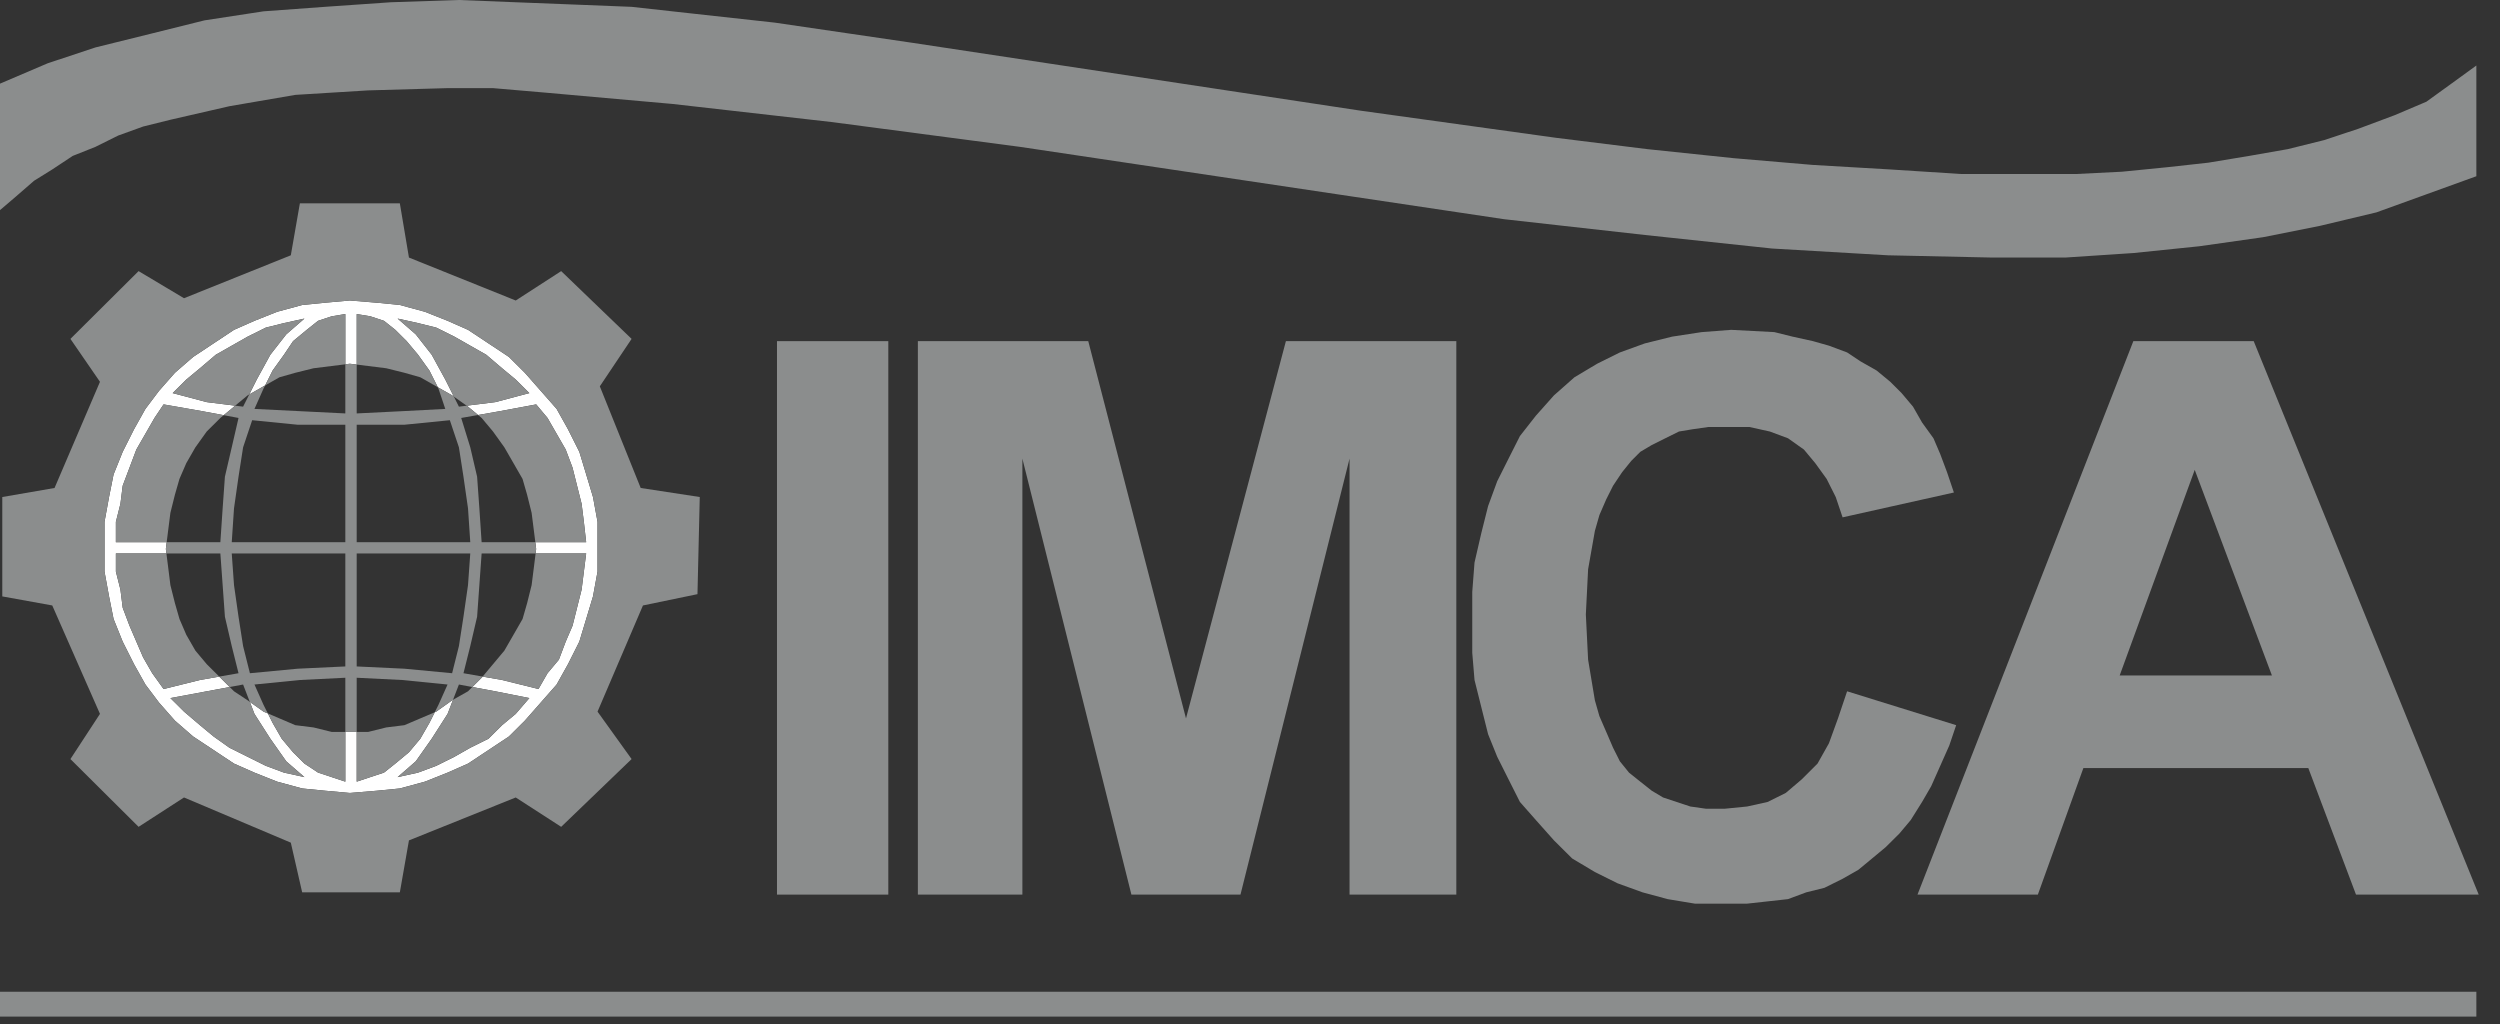 <?xml version="1.0" encoding="UTF-8"?>
<svg width="83px" height="34px" viewBox="0 0 83 34" version="1.1" xmlns="http://www.w3.org/2000/svg" xmlns:xlink="http://www.w3.org/1999/xlink">
    <rect x="0" y="0" width="83" height="34" fill="#333333" stroke="none"/>
    <!-- Generator: Sketch 48.2 (47327) - http://www.bohemiancoding.com/sketch -->
    <title>imca-logo-grey</title>
    <desc>Created with Sketch.</desc>
    <defs></defs>
    <g id="Page-1" stroke="none" stroke-width="1" fill="none" fill-rule="evenodd">
        <g id="imca-logo-grey">
            <path d="M17.801,18.226 L17.782,18.376 L19.461,18.376 L19.385,18.976 L19.31,19.576 L19.159,20.176 L19.008,20.776 L18.782,21.301 L18.555,21.901 L18.178,22.351 L17.877,22.876 L16.67,22.576 L16.023,22.463 L15.991,22.501 L15.681,22.809 L16.444,22.951 L17.575,23.176 L17.122,23.701 L16.67,24.076 L16.218,24.526 L15.613,24.826 L15.086,25.126 L14.483,25.426 L13.879,25.651 L13.2,25.801 L13.803,25.276 L14.332,24.526 L14.86,23.701 L15.04,23.234 L15.01,23.251 L14.483,23.626 L14.435,23.646 L14.256,24.001 L13.954,24.526 L13.577,24.976 L13.125,25.351 L12.748,25.651 L12.295,25.801 L11.843,25.951 L11.843,24.301 L11.616,24.301 L11.465,24.301 L11.465,25.951 L11.013,25.801 L10.56,25.651 L10.108,25.351 L9.73,24.976 L9.353,24.526 L9.051,24.001 L8.894,23.687 L8.75,23.626 L8.294,23.302 L8.448,23.701 L8.976,24.526 L9.504,25.276 L10.108,25.801 L9.428,25.651 L8.825,25.426 L8.222,25.126 L7.618,24.826 L7.091,24.451 L6.638,24.076 L6.11,23.626 L5.657,23.176 L6.864,22.951 L7.626,22.809 L7.317,22.501 L7.279,22.464 L6.638,22.576 L5.431,22.876 L5.054,22.351 L4.752,21.826 L4.526,21.301 L4.3,20.776 L4.073,20.176 L3.998,19.576 L3.847,18.976 L3.847,18.376 L5.525,18.376 L5.506,18.226 L5.534,18.001 L3.847,18.001 L3.847,17.326 L3.998,16.726 L4.073,16.126 L4.3,15.526 L4.526,14.926 L4.828,14.401 L5.129,13.876 L5.431,13.426 L6.713,13.651 L7.427,13.784 L7.769,13.501 L7.808,13.468 L6.864,13.351 L5.733,13.051 L6.185,12.601 L6.638,12.226 L7.166,11.776 L7.694,11.476 L8.222,11.176 L8.825,10.876 L9.428,10.726 L10.108,10.576 L9.504,11.101 L8.976,11.776 L8.524,12.601 L8.275,13.096 L8.75,12.826 L8.803,12.796 L9.051,12.301 L9.428,11.776 L9.73,11.326 L10.183,10.951 L10.56,10.651 L11.013,10.501 L11.465,10.426 L11.465,12.095 L11.616,12.076 L11.843,12.104 L11.843,10.426 L12.295,10.501 L12.748,10.651 L13.125,10.951 L13.502,11.326 L13.879,11.776 L14.256,12.301 L14.535,12.856 L15.01,13.126 L15.069,13.168 L14.784,12.601 L14.332,11.776 L13.803,11.101 L13.2,10.576 L13.879,10.726 L14.483,10.876 L15.086,11.176 L15.613,11.476 L16.142,11.776 L16.67,12.226 L17.122,12.601 L17.575,13.051 L16.444,13.351 L15.493,13.469 L15.538,13.501 L15.872,13.778 L16.594,13.651 L17.801,13.426 L18.178,13.876 L18.48,14.401 L18.782,14.926 L19.008,15.526 L19.159,16.126 L19.31,16.726 L19.385,17.326 L19.461,18.001 L17.773,18.001 L17.801,18.226 Z M19.461,15.751 L19.234,15.001 L18.857,14.251 L18.48,13.576 L17.952,12.976 L17.424,12.376 L16.896,11.851 L16.218,11.401 L15.538,10.951 L14.86,10.651 L14.105,10.351 L13.276,10.126 L12.521,10.051 L11.616,9.976 L10.786,10.051 L10.032,10.126 L9.202,10.351 L8.448,10.651 L7.769,10.951 L7.091,11.401 L6.412,11.851 L5.808,12.376 L5.28,12.976 L4.828,13.576 L4.45,14.251 L4.073,15.001 L3.771,15.751 L3.621,16.501 L3.47,17.326 L3.47,18.151 L3.47,18.976 L3.621,19.801 L3.771,20.551 L4.073,21.301 L4.45,22.051 L4.828,22.726 L5.28,23.326 L5.808,23.926 L6.412,24.451 L7.091,24.901 L7.769,25.351 L8.448,25.651 L9.202,25.951 L10.032,26.176 L10.786,26.251 L11.616,26.326 L12.521,26.251 L13.276,26.176 L14.105,25.951 L14.86,25.651 L15.538,25.351 L16.218,24.901 L16.896,24.451 L17.424,23.926 L17.952,23.326 L18.48,22.726 L18.857,22.051 L19.234,21.301 L19.461,20.551 L19.687,19.801 L19.838,18.976 L19.838,18.151 L19.838,17.326 L19.687,16.501 L19.461,15.751 Z" id="Fill-1" fill="#FFFFFF"></path>
            <polygon id="Fill-2" fill="#8B8D8D" points="0 33.751 82.215 33.751 82.215 32.926 0 32.926"></polygon>
            <polygon id="Fill-3" fill="#8B8D8D" points="15.236 -0 12.973 0.075 10.786 0.227 8.75 0.376 6.789 0.676 4.978 1.127 3.168 1.575 1.584 2.101 0 2.777 0 6.976 0.527 6.526 1.131 6.001 1.735 5.626 2.414 5.176 3.168 4.876 3.922 4.501 4.752 4.201 5.657 3.976 7.618 3.526 9.805 3.15 12.219 3.001 14.859 2.926 16.368 2.926 18.103 3.075 22.326 3.451 27.606 4.051 33.867 4.876 49.933 7.277 54.608 7.801 58.833 8.251 62.682 8.476 66.149 8.551 68.565 8.551 70.827 8.401 73.015 8.176 75.127 7.876 77.011 7.501 78.897 7.051 80.556 6.451 82.215 5.851 82.215 2.175 81.386 2.777 80.556 3.377 79.501 3.825 78.294 4.276 77.164 4.651 75.956 4.951 74.673 5.176 73.316 5.401 71.957 5.551 70.448 5.701 68.94 5.776 67.357 5.776 65.094 5.776 62.757 5.626 60.191 5.476 57.552 5.251 54.687 4.951 51.667 4.576 45.183 3.676 30.322 1.426 25.721 0.751 23.005 0.452 20.969 0.227 19.008 0.149 17.121 0.075"></polygon>
            <polygon id="Fill-4" fill="#8B8D8D" points="52.95 17.626 53.1 17.101 53.328 16.576 53.554 16.126 53.855 15.676 54.158 15.301 54.458 15.001 54.837 14.776 55.288 14.551 55.742 14.326 56.195 14.251 56.721 14.176 57.325 14.176 58.079 14.176 58.758 14.326 59.362 14.551 59.891 14.926 60.266 15.376 60.645 15.901 60.946 16.501 61.174 17.176 64.869 16.351 64.641 15.676 64.416 15.076 64.191 14.551 63.812 14.026 63.512 13.501 63.133 13.051 62.758 12.676 62.304 12.301 61.775 12.001 61.324 11.701 60.721 11.476 60.191 11.326 59.512 11.176 58.908 11.026 57.475 10.951 56.496 11.026 55.516 11.176 54.609 11.401 53.78 11.701 53.025 12.076 52.271 12.526 51.592 13.126 50.991 13.801 50.462 14.476 50.084 15.226 49.708 15.976 49.405 16.801 49.179 17.701 48.954 18.676 48.879 19.651 48.879 20.701 48.879 21.676 48.954 22.576 49.179 23.476 49.405 24.376 49.708 25.126 50.084 25.876 50.462 26.626 50.991 27.226 51.592 27.901 52.196 28.501 52.95 28.951 53.704 29.326 54.533 29.626 55.366 29.851 56.27 30.001 57.25 30.001 58.004 30.001 58.683 29.926 59.362 29.851 59.966 29.626 60.57 29.476 61.174 29.176 61.7 28.876 62.153 28.501 62.604 28.126 63.058 27.676 63.436 27.226 63.812 26.626 64.116 26.101 64.416 25.426 64.716 24.751 64.945 24.076 61.324 22.951 61.021 23.851 60.721 24.676 60.342 25.351 59.816 25.876 59.287 26.326 58.683 26.626 58.004 26.776 57.25 26.851 56.646 26.851 56.12 26.776 55.666 26.626 55.213 26.476 54.837 26.251 54.458 25.951 54.083 25.651 53.78 25.276 53.554 24.826 53.328 24.301 53.1 23.776 52.95 23.251 52.725 21.901 52.65 20.401 52.725 18.901"></polygon>
            <polygon id="Fill-5" fill="#8B8D8D" points="25.796 29.701 29.492 29.701 29.492 11.326 25.796 11.326"></polygon>
            <polygon id="Fill-6" fill="#8B8D8D" points="48.35 29.701 48.35 11.326 42.692 11.326 39.375 23.851 36.13 11.326 30.473 11.326 30.473 29.701 33.943 29.701 33.943 15.226 37.563 29.701 41.184 29.701 44.805 15.226 44.805 29.701"></polygon>
            <path d="M70.827,11.326 L63.661,29.7 L67.657,29.7 L69.168,25.5 L76.636,25.5 L78.219,29.7 L82.293,29.7 L74.823,11.326 L70.827,11.326 Z M72.865,15.6 L75.428,22.426 L70.373,22.426 L72.865,15.6 Z" id="Fill-7" fill="#8B8D8D"></path>
            <polygon id="Fill-8" fill="#8B8D8D" points="6.487 21.601 6.185 21.076 5.959 20.551 5.808 20.026 5.657 19.426 5.582 18.826 5.525 18.376 3.847 18.376 3.847 18.976 3.998 19.576 4.073 20.176 4.299 20.776 4.526 21.301 4.752 21.826 5.054 22.351 5.431 22.876 6.638 22.576 7.279 22.464 6.864 22.051"></polygon>
            <polygon id="Fill-9" fill="#8B8D8D" points="8.274 13.096 8.523 12.601 8.976 11.776 9.503 11.101 10.107 10.576 9.428 10.726 8.825 10.876 8.221 11.176 7.693 11.476 7.165 11.776 6.637 12.226 6.185 12.601 5.732 13.051 6.864 13.351 7.808 13.468 8.221 13.126"></polygon>
            <polygon id="Fill-10" fill="#8B8D8D" points="9.806 12.376 10.41 12.226 11.013 12.151 11.465 12.095 11.465 10.426 11.013 10.501 10.56 10.651 10.183 10.951 9.73 11.326 9.429 11.776 9.052 12.301 8.803 12.796 9.278 12.526"></polygon>
            <polygon id="Fill-11" fill="#8B8D8D" points="12.823 12.226 13.427 12.376 13.954 12.526 14.483 12.826 14.535 12.856 14.256 12.301 13.879 11.776 13.502 11.326 13.125 10.951 12.748 10.651 12.295 10.501 11.843 10.426 11.843 12.104 12.22 12.151"></polygon>
            <polygon id="Fill-12" fill="#8B8D8D" points="17.65 19.426 17.5 20.026 17.349 20.551 17.047 21.076 16.745 21.601 16.368 22.051 16.023 22.463 16.67 22.576 17.877 22.876 18.178 22.351 18.555 21.901 18.782 21.301 19.008 20.776 19.159 20.176 19.31 19.576 19.385 18.976 19.461 18.376 17.782 18.376 17.726 18.826"></polygon>
            <path d="M9.956,6.751 L9.655,8.476 L6.109,9.901 L4.601,9.001 L2.338,11.251 L3.319,12.676 L1.811,16.201 L0.076,16.501 L0.076,19.801 L1.735,20.101 L3.319,23.701 L2.338,25.201 L4.601,27.451 L6.109,26.476 L9.655,27.976 L10.032,29.626 L13.275,29.626 L13.577,27.901 L17.122,26.476 L18.631,27.451 L20.969,25.201 L19.838,23.626 L21.346,20.101 L23.156,19.726 L23.232,16.501 L21.271,16.201 L19.914,12.826 L20.969,11.251 L18.631,9.001 L17.122,9.977 L13.577,8.551 L13.275,6.751 L9.956,6.751 Z M10.787,26.251 L10.032,26.177 L9.203,25.952 L8.449,25.651 L7.769,25.351 L7.09,24.901 L6.412,24.451 L5.808,23.926 L5.28,23.326 L4.828,22.726 L4.451,22.051 L4.073,21.301 L3.771,20.551 L3.621,19.801 L3.47,18.976 L3.47,18.151 L3.47,17.326 L3.621,16.501 L3.771,15.751 L4.073,15.001 L4.451,14.251 L4.828,13.576 L5.28,12.976 L5.808,12.376 L6.412,11.851 L7.09,11.401 L7.769,10.951 L8.449,10.651 L9.203,10.351 L10.032,10.126 L10.787,10.051 L11.616,9.977 L12.521,10.051 L13.275,10.126 L14.105,10.351 L14.859,10.651 L15.539,10.951 L16.217,11.401 L16.896,11.851 L17.424,12.376 L17.952,12.976 L18.48,13.576 L18.857,14.251 L19.234,15.001 L19.461,15.751 L19.687,16.501 L19.838,17.326 L19.838,18.151 L19.838,18.976 L19.687,19.801 L19.461,20.551 L19.234,21.301 L18.857,22.051 L18.48,22.726 L17.952,23.326 L17.424,23.926 L16.896,24.451 L16.217,24.901 L15.539,25.351 L14.859,25.651 L14.105,25.952 L13.275,26.177 L12.521,26.251 L11.616,26.326 L10.787,26.251 Z" id="Fill-13" fill="#8B8D8D"></path>
            <polygon id="Fill-14" fill="#8B8D8D" points="16.443 13.351 17.574 13.051 17.122 12.601 16.67 12.226 16.141 11.776 15.613 11.476 15.085 11.176 14.482 10.876 13.878 10.726 13.199 10.576 13.803 11.101 14.331 11.776 14.783 12.601 15.068 13.168 15.493 13.469"></polygon>
            <polygon id="Fill-15" fill="#8B8D8D" points="13.426 24.076 12.822 24.151 12.219 24.301 11.842 24.301 11.842 25.951 12.295 25.801 12.747 25.651 13.124 25.351 13.576 24.976 13.954 24.526 14.256 24.001 14.434 23.647 13.954 23.851"></polygon>
            <polygon id="Fill-16" fill="#8B8D8D" points="19.385 17.326 19.31 16.726 19.159 16.126 19.008 15.526 18.782 14.926 18.48 14.401 18.178 13.876 17.801 13.426 16.594 13.651 15.872 13.778 15.991 13.876 16.368 14.326 16.745 14.851 17.047 15.376 17.349 15.901 17.5 16.426 17.65 17.026 17.726 17.626 17.773 18.001 19.461 18.001"></polygon>
            <polygon id="Fill-17" fill="#8B8D8D" points="7.769 22.951 7.626 22.809 6.864 22.951 5.657 23.176 6.109 23.626 6.638 24.076 7.09 24.451 7.618 24.826 8.222 25.126 8.825 25.426 9.428 25.651 10.107 25.801 9.504 25.276 8.976 24.526 8.448 23.701 8.293 23.302 8.222 23.251"></polygon>
            <polygon id="Fill-18" fill="#8B8D8D" points="15.04 23.233 14.859 23.701 14.332 24.526 13.803 25.276 13.2 25.8 13.878 25.651 14.482 25.425 15.085 25.125 15.613 24.826 16.217 24.526 16.67 24.076 17.122 23.701 17.575 23.175 16.443 22.951 15.681 22.808 15.538 22.951"></polygon>
            <polygon id="Fill-19" fill="#8B8D8D" points="10.409 24.151 9.805 24.076 9.278 23.851 8.893 23.686 9.051 24 9.353 24.526 9.73 24.976 10.107 25.351 10.56 25.651 11.013 25.8 11.465 25.951 11.465 24.3 11.013 24.3"></polygon>
            <polygon id="Fill-20" fill="#8B8D8D" points="5.657 17.026 5.807 16.425 5.958 15.9 6.185 15.376 6.487 14.851 6.864 14.325 7.316 13.876 7.427 13.784 6.713 13.65 5.43 13.425 5.129 13.876 4.827 14.4 4.526 14.925 4.299 15.525 4.073 16.125 3.997 16.726 3.846 17.326 3.846 18 5.534 18 5.581 17.625"></polygon>
            <path d="M11.842,18.001 L11.842,14.101 L13.426,14.101 L14.935,13.951 L15.236,14.851 L15.387,15.826 L15.538,16.876 L15.613,18.001 L11.842,18.001 Z M15.538,19.426 L15.387,20.476 L15.236,21.451 L15.01,22.351 L13.426,22.201 L11.842,22.126 L11.842,18.376 L15.613,18.376 L15.538,19.426 Z M11.465,18.001 L7.694,18.001 L7.769,16.876 L7.919,15.826 L8.071,14.851 L8.372,13.951 L9.881,14.101 L11.465,14.101 L11.465,18.001 Z M11.465,22.126 L9.881,22.201 L8.297,22.351 L8.071,21.451 L7.919,20.476 L7.769,19.426 L7.694,18.376 L11.465,18.376 L11.465,22.126 Z M15.915,16.876 L15.84,15.826 L15.613,14.851 L15.312,13.876 L15.872,13.778 L15.538,13.501 L15.493,13.469 L15.236,13.501 L15.069,13.168 L15.01,13.126 L14.535,12.856 L14.557,12.901 L14.783,13.576 L13.35,13.651 L11.842,13.726 L11.842,12.104 L11.615,12.076 L11.465,12.095 L11.465,13.726 L9.956,13.651 L8.448,13.576 L8.749,12.901 L8.802,12.796 L8.749,12.826 L8.274,13.096 L8.071,13.501 L7.808,13.468 L7.769,13.501 L7.427,13.784 L7.919,13.876 L7.694,14.851 L7.467,15.826 L7.392,16.876 L7.316,18.001 L5.534,18.001 L5.506,18.226 L5.525,18.376 L7.316,18.376 L7.392,19.426 L7.467,20.476 L7.694,21.451 L7.919,22.351 L7.279,22.463 L7.316,22.501 L7.626,22.809 L8.071,22.726 L8.293,23.302 L8.749,23.626 L8.893,23.687 L8.749,23.401 L8.448,22.726 L9.956,22.576 L11.465,22.501 L11.465,24.301 L11.615,24.301 L11.842,24.301 L11.842,22.501 L13.35,22.576 L14.859,22.726 L14.557,23.401 L14.434,23.646 L14.482,23.626 L15.01,23.251 L15.04,23.234 L15.236,22.726 L15.681,22.809 L15.99,22.501 L16.023,22.462 L15.387,22.351 L15.613,21.451 L15.84,20.476 L15.915,19.426 L15.99,18.376 L17.781,18.376 L17.8,18.226 L17.773,18.001 L15.99,18.001 L15.915,16.876 Z" id="Fill-21" fill="#8B8D8D"></path>
        </g>
    </g>
</svg>